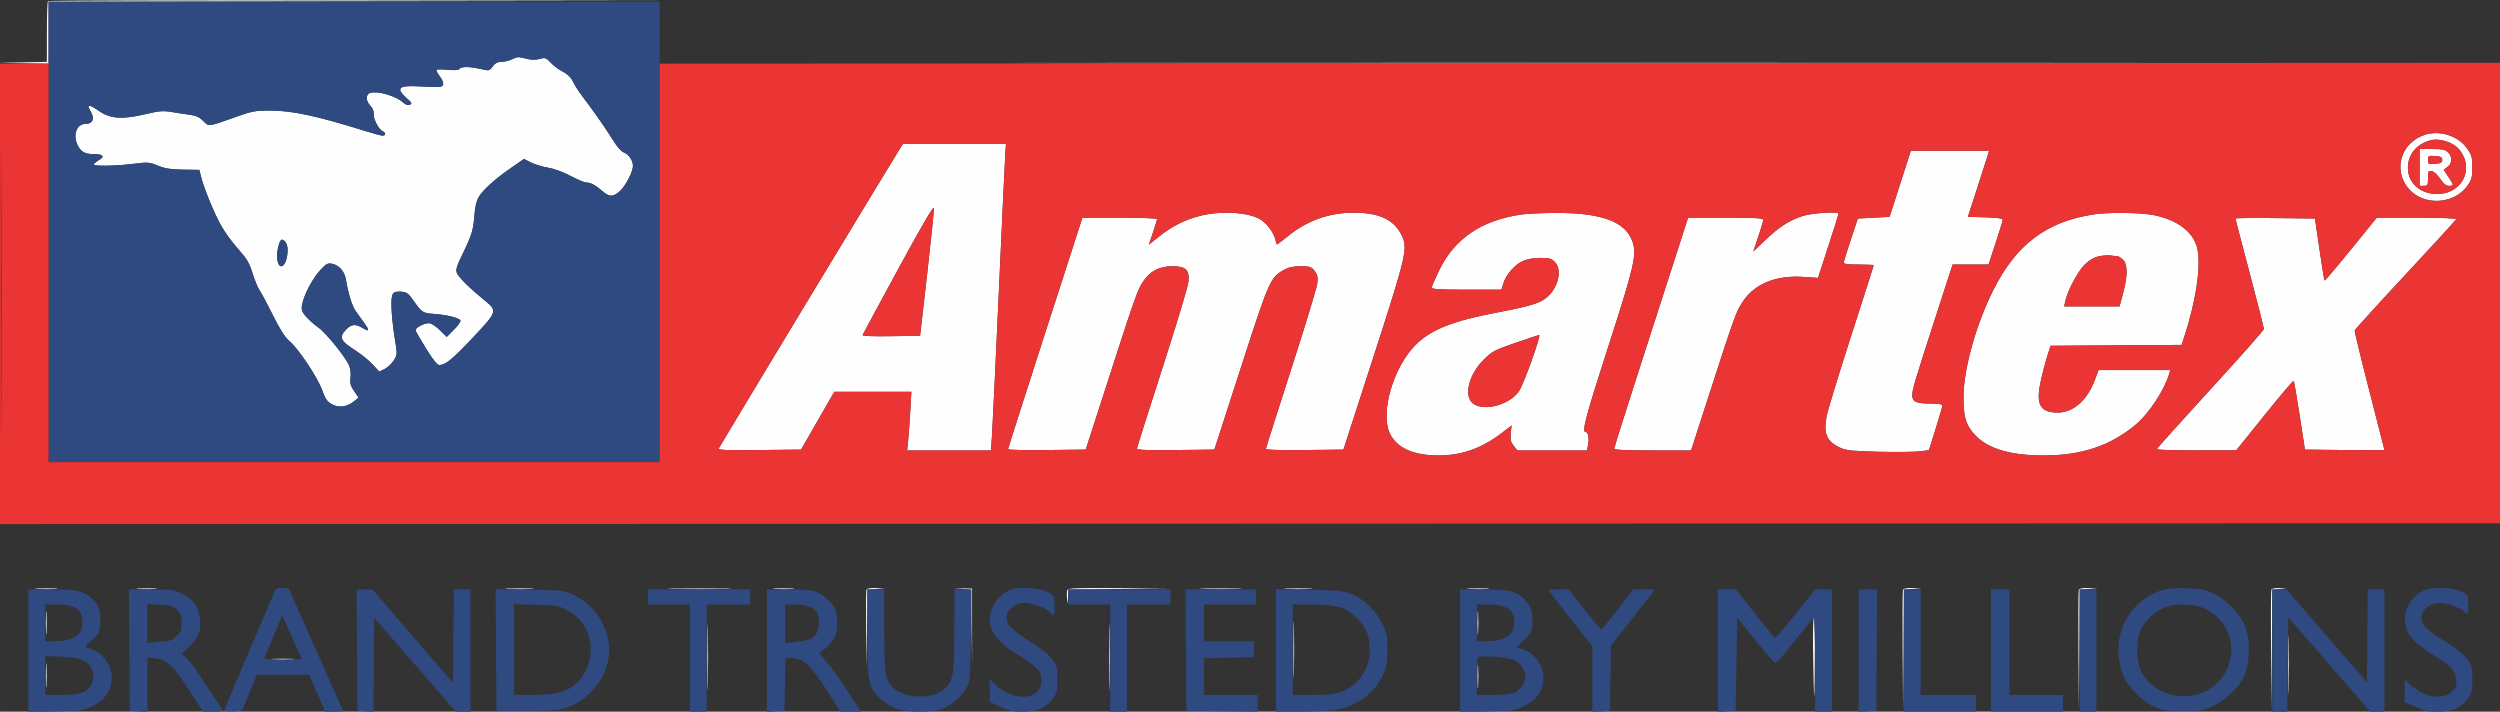<svg xmlns="http://www.w3.org/2000/svg" width="592.701" height="168.719" viewBox="0 0 1493 425" version="1.1"><rect x="0" y="0" width="1493" height="425" fill="#333333" stroke="none"/><path d="M 28.667 0.667 C 28.300 1.033, 28 9.346, 28 19.139 L 28 36.945 13.750 37.252 L -0.500 37.559 14.250 37.780 L 29 38 29 19.503 L 29 1.005 211.750 0.750 L 394.500 0.495 211.917 0.247 C 111.496 0.111, 29.033 0.300, 28.667 0.667 M 305.500 35.536 C 303.850 36.292, 301.075 36.930, 299.333 36.955 C 297.077 36.987, 295.602 37.776, 294.201 39.699 C 292.273 42.346, 292.135 42.375, 287.041 41.199 C 280.511 39.691, 275.326 39.664, 274.419 41.132 C 273.954 41.884, 271.628 42.068, 267.478 41.680 C 264.045 41.360, 260.977 41.356, 260.661 41.672 C 260.345 41.988, 261.242 43.762, 262.654 45.613 C 264.218 47.664, 264.973 49.628, 264.585 50.639 C 264.028 52.091, 262.656 52.225, 253.592 51.712 C 242.099 51.061, 239 51.496, 239 53.761 C 239 54.601, 240.688 56.760, 242.750 58.560 C 246.017 61.410, 246.268 61.923, 244.699 62.542 C 243.513 63.010, 242.143 62.543, 240.685 61.174 C 236.560 57.299, 225.459 54.085, 221.042 55.487 C 218.291 56.360, 218.382 60.382, 221.217 63.217 C 222.614 64.614, 223.331 66.404, 223.158 68.060 C 222.853 70.964, 226.269 77.505, 228.546 78.379 C 230.448 79.109, 230.423 81, 228.512 81 C 227.694 81, 222.856 79.703, 217.762 78.119 C 188.548 69.030, 174.235 65.996, 160.640 66.009 C 152.703 66.017, 150.184 66.488, 141.500 69.593 C 123.967 75.860, 124.892 75.739, 121.386 72.233 C 119.120 69.966, 117.050 69.008, 113.413 68.542 C 110.711 68.197, 105.800 67.455, 102.500 66.895 C 97.372 66.024, 95.119 66.207, 87 68.152 C 73.308 71.432, 66.024 70.988, 59.427 66.473 C 52.957 62.044, 51.499 62.036, 54.099 66.443 C 56.695 70.843, 55.409 74, 51.022 74 C 45.658 74, 43.299 80.810, 46.510 87.020 C 48.403 90.680, 50.819 91.996, 55.684 92.015 C 61.560 92.039, 62.849 93.385, 59.111 95.593 C 57.400 96.604, 56 97.784, 56 98.216 C 56 99.369, 68.730 99.170, 79.475 97.850 C 88.305 96.765, 89.144 96.826, 94.354 98.941 C 98.613 100.669, 102.067 101.212, 109.460 101.316 L 119.044 101.450 120.043 105.475 C 121.721 112.233, 127.802 127.106, 131.920 134.525 C 134.064 138.388, 138.672 144.738, 142.159 148.635 C 147.445 154.541, 148.879 156.953, 150.775 163.124 C 152.027 167.197, 153.972 171.872, 155.098 173.514 C 156.224 175.156, 159.828 181.900, 163.106 188.500 C 167.301 196.948, 170.183 201.439, 172.840 203.673 C 178.193 208.172, 189.684 225.419, 192.416 233.052 C 194.273 238.241, 195.394 239.871, 198.159 241.399 C 202.308 243.693, 207.138 243.082, 211.318 239.736 L 214.136 237.480 211.463 233.541 C 209.302 230.356, 208.893 228.837, 209.326 225.604 C 209.642 223.249, 209.294 220.246, 208.479 218.294 C 206.346 213.189, 194.583 198.676, 190.010 195.507 C 187.760 193.948, 184.540 191.101, 182.854 189.181 C 180.308 186.282, 179.884 185.105, 180.348 182.242 C 181.259 176.629, 186.519 166.477, 191.081 161.528 C 194.844 157.445, 195.688 156.985, 198.417 157.532 C 202.455 158.340, 205.757 162.089, 206.539 166.754 C 208.032 175.660, 210.250 182.742, 212.567 186 C 213.937 187.925, 216.169 191.029, 217.528 192.898 C 220.860 197.478, 220.638 198.360, 216.750 195.989 C 212.327 193.292, 209.861 193.492, 206.687 196.805 C 202.225 201.462, 203.169 203.521, 212.485 209.460 C 215.777 211.559, 220.277 215.226, 222.485 217.609 L 226.500 221.943 229.744 220.349 C 231.528 219.473, 233.970 217.167, 235.170 215.225 C 237.344 211.707, 237.346 211.652, 235.682 201.597 C 234.763 196.043, 233.920 187.981, 233.808 183.681 C 233.579 174.858, 234.264 173.810, 239.971 174.239 C 242.926 174.461, 244.010 175.315, 247.266 179.986 C 251.812 186.506, 252.602 187.018, 258.780 187.438 C 267.086 188.003, 275 190.019, 275 191.571 C 275 192.357, 273.153 194.847, 270.895 197.105 L 266.790 201.210 262.607 197.105 C 260.198 194.741, 257.465 193, 256.162 193 C 253.045 193, 247.807 195.849, 248.188 197.338 C 248.360 198.010, 251.200 202.931, 254.500 208.275 C 258.485 214.726, 261.105 217.991, 262.300 217.995 C 266.025 218.006, 270.042 214.732, 282.453 201.569 C 297.074 186.063, 297.190 185.686, 289.307 179.293 C 280.736 172.342, 273.833 165.527, 272.864 163.060 C 272.076 161.056, 272.695 158.996, 276.316 151.560 C 281.796 140.304, 282.685 137.356, 283.356 128.206 C 283.718 123.269, 284.572 119.810, 286 117.500 C 288.713 113.110, 295.755 106.802, 305.334 100.180 L 312.934 94.926 317.068 97.035 C 319.342 98.195, 323.906 99.579, 327.211 100.111 C 330.770 100.685, 336.267 102.694, 340.695 105.040 C 344.806 107.218, 349.061 109, 350.151 109 C 352.711 109, 355.694 110.594, 359.785 114.147 C 363.828 117.658, 365.980 117.729, 369.846 114.477 C 373.360 111.519, 378 102.728, 378 99.026 C 378 95.734, 375.489 92.136, 372.363 90.948 C 370.990 90.426, 368.307 87.362, 366.214 83.926 C 362.279 77.468, 355.283 67.427, 348.237 58.127 C 345.892 55.032, 343.341 51.141, 342.569 49.480 C 341.020 46.148, 338.879 44.103, 334.817 42.074 C 333.342 41.337, 330.712 39.267, 328.974 37.473 C 326.053 34.460, 325.545 34.287, 322.271 35.191 C 319.880 35.851, 317.328 35.816, 314.421 35.085 C 309.290 33.792, 309.310 33.791, 305.500 35.536 M 668.832 37.750 C 820.265 37.889, 1067.765 37.889, 1218.832 37.750 C 1369.899 37.611, 1246 37.496, 943.500 37.496 C 641 37.496, 517.399 37.611, 668.832 37.750 M 1448 80.527 C 1433.860 85.213, 1428.969 101.228, 1438.243 112.478 C 1447.046 123.158, 1465.686 122.275, 1473.637 110.802 C 1476.097 107.253, 1476.500 105.721, 1476.500 99.922 C 1476.500 94.047, 1476.110 92.610, 1473.493 88.836 C 1468.162 81.147, 1457.054 77.527, 1448 80.527 M 1450.843 83.953 C 1442.790 86.452, 1438 92.526, 1438 100.238 C 1438 108.748, 1444.476 115.117, 1453.815 115.793 C 1469.503 116.928, 1478.308 101.560, 1468.855 89.543 C 1465.162 84.848, 1456.559 82.178, 1450.843 83.953 M 537.753 88.254 C 534.312 93.505, 429.745 266.500, 429.282 267.708 C 428.865 268.794, 433.292 268.987, 453.585 268.768 L 478.398 268.500 488.315 251.250 L 498.232 234 521.252 234 L 544.272 234 543.603 245.750 C 543.234 252.213, 542.665 260.087, 542.337 263.250 L 541.742 269 566.778 269 L 591.813 269 592.438 259.750 C 592.781 254.662, 594.606 216.300, 596.493 174.500 C 598.381 132.700, 600.115 95.688, 600.347 92.250 L 600.770 86 570 86 L 539.230 86 537.753 88.254 M 1445 100 L 1445 111 1447.500 111 C 1449.802 111, 1450 110.638, 1450 106.430 C 1450 102.282, 1450.204 101.890, 1452.217 102.180 C 1453.500 102.365, 1455.635 104.290, 1457.283 106.750 C 1459.332 109.806, 1460.816 111, 1462.566 111 C 1465.635 111, 1465.613 110.699, 1462.174 105.603 L 1459.348 101.416 1461.674 99.661 C 1464.543 97.497, 1464.686 93.686, 1462 91 C 1460.356 89.356, 1458.667 89, 1452.500 89 L 1445 89 1445 100 M 1134.810 109.750 L 1128.449 129.500 1118.975 130 L 1109.500 130.500 1105.343 143 C 1103.056 149.875, 1101.144 156.063, 1101.093 156.750 C 1101.025 157.664, 1103.417 158, 1110 158 C 1114.950 158, 1119 158.176, 1119 158.390 C 1119 158.605, 1112.917 177.618, 1105.482 200.640 C 1098.046 223.663, 1091.457 245.238, 1090.839 248.584 C 1088.868 259.256, 1090.994 263.927, 1099.514 267.643 C 1102.692 269.030, 1107.310 269.467, 1122.301 269.800 C 1132.642 270.030, 1143.545 269.912, 1146.530 269.539 L 1151.958 268.861 1155.979 256.068 C 1158.190 249.031, 1160 242.762, 1160 242.137 C 1160 241.395, 1157.545 241, 1152.934 241 C 1144.371 241, 1142 239.931, 1142 236.070 C 1142 232.649, 1143.213 228.582, 1156.121 188.750 L 1166.085 158 1176.821 158 L 1187.558 158 1191.779 145.210 C 1194.100 138.175, 1196 131.890, 1196 131.244 C 1196 130.436, 1192.743 129.979, 1185.601 129.784 L 1175.203 129.500 1180.101 114.500 C 1182.795 106.250, 1185.650 97.362, 1186.446 94.750 L 1187.892 90 1164.531 90 L 1141.170 90 1134.810 109.750 M 1450 95.500 C 1450 97.958, 1450.255 98.097, 1454.250 97.807 C 1457.731 97.556, 1458.500 97.138, 1458.500 95.500 C 1458.500 93.862, 1457.731 93.444, 1454.250 93.193 C 1450.255 92.903, 1450 93.042, 1450 95.500 M 536.500 160.521 C 524.950 181.767, 515.346 199.577, 515.159 200.099 C 514.949 200.681, 521.522 200.942, 532.145 200.774 L 549.472 200.500 553.710 163.500 C 556.041 143.150, 557.847 125.463, 557.724 124.196 C 557.576 122.674, 550.375 134.999, 536.500 160.521 M 716.362 128.981 C 707.242 131.372, 700.096 134.995, 692.292 141.183 L 686.083 146.106 688.542 138.878 C 689.894 134.902, 691 131.279, 691 130.825 C 691 130.371, 680.966 130, 668.703 130 L 646.406 130 624.203 198.752 C 611.991 236.565, 602 267.848, 602 268.270 C 602 268.692, 612.440 268.916, 625.201 268.768 L 648.401 268.500 657.768 239.500 C 678.105 176.530, 679.158 173.503, 682.508 168.374 C 686.731 161.908, 692.255 159, 700.316 159 C 708.222 159, 710.465 161.238, 709.716 168.377 C 709.420 171.195, 702.388 194.495, 694.089 220.156 C 685.790 245.817, 679 267.312, 679 267.924 C 679 268.717, 685.651 268.960, 702.109 268.768 L 725.217 268.500 741.029 219.632 C 757.961 167.304, 758.603 165.838, 766.595 161.266 C 769.464 159.626, 772.139 159.029, 776.677 159.016 C 782.233 159.002, 783.073 159.277, 785.026 161.750 C 786.742 163.924, 787.102 165.442, 786.743 169 C 786.493 171.475, 779.474 194.578, 771.145 220.339 C 762.815 246.101, 756 267.596, 756 268.108 C 756 268.661, 765.365 268.928, 779.151 268.768 L 802.303 268.500 820.266 213 C 840.227 151.327, 840.975 148.032, 836.823 140.014 C 832.127 130.946, 823.407 126.986, 808.201 127.015 C 793.673 127.043, 780.706 131.679, 769.245 140.944 C 765.805 143.725, 762.823 146, 762.620 146 C 762.416 146, 762.001 144.762, 761.697 143.250 C 760.919 139.376, 757.031 133.937, 753.190 131.349 C 746.326 126.723, 729.180 125.621, 716.362 128.981 M 908.500 128.109 C 884.774 131.531, 868.692 142.447, 859.480 161.384 C 857.016 166.448, 855 171.134, 855 171.796 C 855 172.696, 860.261 173, 875.842 173 L 896.683 173 897.813 169.250 C 899.374 164.072, 904.565 158.102, 909.429 155.893 C 911.982 154.734, 915.848 154.036, 919.795 154.022 C 925.163 154.003, 926.453 154.362, 928.545 156.455 C 933.952 161.861, 929.498 175.105, 920.753 179.628 C 916.255 181.954, 909.996 183.603, 894.597 186.520 C 867.465 191.659, 854.436 196.829, 845.261 206.095 C 832.134 219.352, 824.273 246.197, 829.893 258.571 C 833.910 267.415, 843.883 272, 859.106 272 C 873.002 272, 885.025 267.703, 897.098 258.421 L 902.695 254.118 902.249 258.809 C 901.893 262.551, 902.242 264.056, 903.974 266.250 L 906.145 269 926.961 269 L 947.777 269 948.442 265.456 C 949.162 261.622, 948.428 258, 946.933 258 C 944.527 258, 947.041 248.534, 960.578 206.628 C 975.880 159.256, 977.531 152.168, 975.026 144.577 C 970.998 132.374, 956.597 126.982, 928.500 127.157 C 920.800 127.205, 911.800 127.633, 908.500 128.109 M 1076.798 128.931 C 1068.592 131.555, 1062.789 135.256, 1054.422 143.204 L 1047.060 150.197 1050.030 141.411 C 1051.664 136.579, 1053 132.034, 1053 131.312 C 1053 130.268, 1048.412 130, 1030.547 130 L 1008.094 130 1004.977 139.750 C 1003.262 145.113, 993.341 175.880, 982.930 208.121 C 972.518 240.363, 964 267.250, 964 267.871 C 964 268.677, 970.573 269, 986.961 269 L 1009.922 269 1020.507 236.250 C 1035.783 188.983, 1036.821 186.109, 1040.758 180.178 C 1047.882 169.444, 1060.634 164.252, 1077.114 165.373 L 1085.728 165.959 1091.864 147.099 C 1095.239 136.726, 1098 127.961, 1098 127.620 C 1098 126.222, 1082.217 127.198, 1076.798 128.931 M 1250.500 128.008 C 1222.087 132.320, 1204.058 145.933, 1190.256 173.500 C 1180.170 193.645, 1172.760 220.103, 1172.612 236.500 C 1172.502 248.727, 1173.808 253.365, 1179.037 259.305 C 1186.512 267.797, 1200.196 272, 1220.370 272 C 1243.152 272, 1260.234 266.298, 1275.434 253.621 C 1283.330 247.035, 1292.474 233.166, 1295.458 223.250 L 1296.135 221 1274.689 221 L 1253.244 221 1251.078 226.791 C 1246.480 239.086, 1238.205 246.385, 1228.862 246.385 C 1218.583 246.385, 1215.849 241.789, 1218.459 228.904 C 1219.356 224.478, 1221.101 217.627, 1222.338 213.678 L 1224.586 206.500 1263.716 206.238 L 1302.847 205.977 1304.407 201.238 C 1311.666 179.184, 1314.763 157.367, 1312.022 147.577 C 1309.388 138.171, 1300.399 131.462, 1286.483 128.514 C 1279.100 126.950, 1259.307 126.672, 1250.500 128.008 M 1335 130.508 C 1335 130.807, 1338.825 145.481, 1343.500 163.116 C 1348.175 180.752, 1352 195.749, 1352 196.445 C 1352 197.140, 1337.605 213.412, 1320.012 232.605 C 1302.418 251.797, 1288.018 267.837, 1288.012 268.250 C 1288.005 268.663, 1298.688 268.983, 1311.750 268.961 L 1335.500 268.922 1352.392 247.937 C 1361.683 236.395, 1369.506 227.172, 1369.776 227.443 C 1370.046 227.713, 1371.670 237.061, 1373.384 248.217 L 1376.500 268.500 1400.250 268.768 C 1413.313 268.916, 1424 268.890, 1424 268.711 C 1424 268.533, 1419.941 252.662, 1414.980 233.443 C 1410.019 214.224, 1406.082 197.997, 1406.230 197.382 C 1406.379 196.768, 1420 181.778, 1436.500 164.073 C 1453 146.367, 1466.650 131.457, 1466.833 130.940 C 1467.035 130.370, 1457.760 130, 1443.282 130 L 1419.396 130 1404 148.968 C 1395.531 159.401, 1388.432 167.766, 1388.224 167.557 C 1388.015 167.349, 1386.642 158.925, 1385.172 148.839 L 1382.500 130.500 1358.750 130.232 C 1345.688 130.084, 1335 130.209, 1335 130.508 M 165.984 148.250 C 164.796 153.633, 165.777 159, 167.950 159 C 171.134 159, 173.164 148.118, 170.608 144.750 C 168.397 141.837, 167.200 142.742, 165.984 148.250 M 1253.177 153.145 C 1250.289 153.814, 1247.509 155.491, 1244.806 158.194 C 1240.800 162.200, 1234.521 174.145, 1233.354 179.980 L 1232.750 183 1249.265 183 L 1265.781 183 1267.890 175.182 C 1270.727 164.670, 1270.700 157.730, 1267.811 155.039 C 1266.608 153.918, 1265.089 153, 1264.436 153 C 1263.784 153, 1261.956 152.807, 1260.375 152.572 C 1258.794 152.336, 1255.554 152.594, 1253.177 153.145 M 905 204.776 C 892.382 209.115, 891.136 209.780, 885.926 214.959 C 877.103 223.729, 874.009 236.502, 879.635 240.927 C 885.970 245.911, 901.107 241.977, 907.023 233.810 C 909.734 230.067, 920.588 199.927, 919.174 200.067 C 918.804 200.104, 912.425 202.223, 905 204.776 M 22.287 351.740 C 25.469 351.939, 30.419 351.937, 33.287 351.736 C 36.154 351.535, 33.550 351.372, 27.500 351.374 C 21.450 351.376, 19.104 351.541, 22.287 351.740 M 82.784 351.738 C 85.689 351.941, 90.189 351.939, 92.784 351.734 C 95.378 351.528, 93 351.363, 87.500 351.365 C 82 351.368, 79.878 351.536, 82.784 351.738 M 303.206 351.741 C 306.895 351.932, 313.195 351.934, 317.206 351.743 C 321.218 351.553, 318.200 351.396, 310.500 351.395 C 302.800 351.393, 299.518 351.549, 303.206 351.741 M 402.312 351.748 C 411.009 351.915, 424.959 351.915, 433.312 351.748 C 441.666 351.581, 434.550 351.444, 417.500 351.445 C 400.450 351.445, 393.616 351.582, 402.312 351.748 M 462.750 351.737 C 465.637 351.939, 470.363 351.939, 473.250 351.737 C 476.137 351.535, 473.775 351.370, 468 351.370 C 462.225 351.370, 459.863 351.535, 462.750 351.737 M 517.449 352.273 C 517.180 352.973, 517.091 363.660, 517.250 376.023 L 517.540 398.500 517.770 375.302 L 518 352.105 523.250 351.737 L 528.500 351.370 523.219 351.185 C 519.721 351.062, 517.772 351.430, 517.449 352.273 M 574.732 351.706 L 579.963 352.103 580.260 375.052 L 580.557 398.001 580.528 374.751 L 580.500 351.500 575 351.405 L 569.500 351.309 574.732 351.706 M 637.402 352.395 C 637.108 353.162, 637.046 355.524, 637.265 357.645 C 637.645 361.318, 637.672 361.277, 637.832 356.765 L 638 352.029 668.250 351.749 L 698.500 351.470 668.219 351.235 C 643.081 351.040, 637.846 351.237, 637.402 352.395 M 718.750 351.746 C 724.388 351.924, 733.612 351.924, 739.250 351.746 C 744.888 351.568, 740.275 351.422, 729 351.422 C 717.725 351.422, 713.112 351.568, 718.750 351.746 M 768.206 351.741 C 771.895 351.932, 778.195 351.934, 782.206 351.743 C 786.218 351.553, 783.200 351.396, 775.500 351.395 C 767.800 351.393, 764.518 351.549, 768.206 351.741 M 877.287 351.740 C 880.469 351.939, 885.419 351.937, 888.287 351.736 C 891.154 351.535, 888.550 351.372, 882.500 351.374 C 876.450 351.376, 874.104 351.541, 877.287 351.740 M 1136.456 352.255 C 1136.191 352.946, 1136.098 369.483, 1136.250 389.005 L 1136.526 424.500 1136.763 388.302 L 1137 352.105 1142.250 351.737 L 1147.500 351.370 1142.219 351.185 C 1138.758 351.064, 1136.771 351.433, 1136.456 352.255 M 1241.456 352.255 C 1241.191 352.946, 1241.098 369.483, 1241.250 389.005 L 1241.526 424.500 1241.763 388.302 L 1242 352.105 1247.250 351.737 L 1252.500 351.370 1247.219 351.185 C 1243.758 351.064, 1241.771 351.433, 1241.456 352.255 M 1356.456 352.255 C 1356.191 352.946, 1356.098 369.483, 1356.250 389.005 L 1356.526 424.500 1356.763 388.307 L 1357 352.115 1361.250 351.732 L 1365.500 351.349 1361.219 351.175 C 1358.566 351.066, 1356.754 351.477, 1356.456 352.255 M 27.378 372 C 27.378 378.325, 27.541 380.913, 27.739 377.750 C 27.937 374.587, 27.937 369.413, 27.739 366.250 C 27.541 363.087, 27.378 365.675, 27.378 372 M 422.446 392.500 C 422.447 410.100, 422.583 417.159, 422.749 408.187 C 422.914 399.215, 422.914 384.815, 422.748 376.187 C 422.581 367.559, 422.446 374.900, 422.446 392.500 M 662.446 392.500 C 662.447 410.100, 662.583 417.159, 662.749 408.187 C 662.914 399.215, 662.914 384.815, 662.748 376.187 C 662.581 367.559, 662.446 374.900, 662.446 392.500 M 772.439 388 C 772.439 403.125, 772.578 409.313, 772.748 401.750 C 772.917 394.188, 772.917 381.813, 772.748 374.250 C 772.578 366.688, 772.439 372.875, 772.439 388 M 882.378 372 C 882.378 378.325, 882.541 380.913, 882.739 377.750 C 882.937 374.587, 882.937 369.413, 882.739 366.250 C 882.541 363.087, 882.378 365.675, 882.378 372 M 1082.756 387.249 C 1083.235 421.384, 1083.581 424.559, 1083.791 396.750 C 1083.906 381.488, 1083.662 368.999, 1083.250 368.999 C 1082.838 368.998, 1082.615 377.211, 1082.756 387.249 M 1366.441 397 C 1366.441 412.675, 1366.579 419.087, 1366.748 411.250 C 1366.917 403.412, 1366.917 390.587, 1366.748 382.750 C 1366.579 374.912, 1366.441 381.325, 1366.441 397 M 27.382 403.500 C 27.384 410.100, 27.546 412.670, 27.741 409.211 C 27.937 405.752, 27.936 400.352, 27.738 397.211 C 27.540 394.070, 27.380 396.900, 27.382 403.500 M 163.250 393.739 C 166.412 393.937, 171.588 393.937, 174.750 393.739 C 177.912 393.541, 175.325 393.378, 169 393.378 C 162.675 393.378, 160.088 393.541, 163.250 393.739 M 882.378 404 C 882.378 410.325, 882.541 412.913, 882.739 409.750 C 882.937 406.587, 882.937 401.413, 882.739 398.250 C 882.541 395.087, 882.378 397.675, 882.378 404" stroke="none" fill="#fefefe" fill-rule="evenodd"/><path d="" stroke="none" fill="#000000" fill-rule="evenodd"/><path d="M 29 138.500 L 29 276 211.500 276 L 394 276 394 138.500 L 394 1 211.500 1 L 29 1 29 138.500 M 305.500 35.536 C 303.850 36.292, 301.075 36.930, 299.333 36.955 C 297.077 36.987, 295.602 37.776, 294.201 39.699 C 292.273 42.346, 292.135 42.375, 287.041 41.199 C 280.511 39.691, 275.326 39.664, 274.419 41.132 C 273.954 41.884, 271.628 42.068, 267.478 41.680 C 264.045 41.360, 260.977 41.356, 260.661 41.672 C 260.345 41.988, 261.242 43.762, 262.654 45.613 C 264.218 47.664, 264.973 49.628, 264.585 50.639 C 264.028 52.091, 262.656 52.225, 253.592 51.712 C 242.099 51.061, 239 51.496, 239 53.761 C 239 54.601, 240.688 56.760, 242.750 58.560 C 246.017 61.410, 246.268 61.923, 244.699 62.542 C 243.513 63.010, 242.143 62.543, 240.685 61.174 C 236.560 57.299, 225.459 54.085, 221.042 55.487 C 218.291 56.360, 218.382 60.382, 221.217 63.217 C 222.614 64.614, 223.331 66.404, 223.158 68.060 C 222.853 70.964, 226.269 77.505, 228.546 78.379 C 230.448 79.109, 230.423 81, 228.512 81 C 227.694 81, 222.856 79.703, 217.762 78.119 C 188.548 69.030, 174.235 65.996, 160.640 66.009 C 152.703 66.017, 150.184 66.488, 141.500 69.593 C 123.967 75.860, 124.892 75.739, 121.386 72.233 C 119.120 69.966, 117.050 69.008, 113.413 68.542 C 110.711 68.197, 105.800 67.455, 102.500 66.895 C 97.372 66.024, 95.119 66.207, 87 68.152 C 73.308 71.432, 66.024 70.988, 59.427 66.473 C 52.957 62.044, 51.499 62.036, 54.099 66.443 C 56.695 70.843, 55.409 74, 51.022 74 C 45.658 74, 43.299 80.810, 46.510 87.020 C 48.403 90.680, 50.819 91.996, 55.684 92.015 C 61.560 92.039, 62.849 93.385, 59.111 95.593 C 57.400 96.604, 56 97.784, 56 98.216 C 56 99.369, 68.730 99.170, 79.475 97.850 C 88.305 96.765, 89.144 96.826, 94.354 98.941 C 98.613 100.669, 102.067 101.212, 109.460 101.316 L 119.044 101.450 120.043 105.475 C 121.721 112.233, 127.802 127.106, 131.920 134.525 C 134.064 138.388, 138.672 144.738, 142.159 148.635 C 147.445 154.541, 148.879 156.953, 150.775 163.124 C 152.027 167.197, 153.972 171.872, 155.098 173.514 C 156.224 175.156, 159.828 181.900, 163.106 188.500 C 167.301 196.948, 170.183 201.439, 172.840 203.673 C 178.193 208.172, 189.684 225.419, 192.416 233.052 C 194.273 238.241, 195.394 239.871, 198.159 241.399 C 202.308 243.693, 207.138 243.082, 211.318 239.736 L 214.136 237.480 211.463 233.541 C 209.302 230.356, 208.893 228.837, 209.326 225.604 C 209.642 223.249, 209.294 220.246, 208.479 218.294 C 206.346 213.189, 194.583 198.676, 190.010 195.507 C 187.760 193.948, 184.540 191.101, 182.854 189.181 C 180.308 186.282, 179.884 185.105, 180.348 182.242 C 181.259 176.629, 186.519 166.477, 191.081 161.528 C 194.844 157.445, 195.688 156.985, 198.417 157.532 C 202.455 158.340, 205.757 162.089, 206.539 166.754 C 208.032 175.660, 210.250 182.742, 212.567 186 C 213.937 187.925, 216.169 191.029, 217.528 192.898 C 220.860 197.478, 220.638 198.360, 216.750 195.989 C 212.327 193.292, 209.861 193.492, 206.687 196.805 C 202.225 201.462, 203.169 203.521, 212.485 209.460 C 215.777 211.559, 220.277 215.226, 222.485 217.609 L 226.500 221.943 229.744 220.349 C 231.528 219.473, 233.970 217.167, 235.170 215.225 C 237.344 211.707, 237.346 211.652, 235.682 201.597 C 234.763 196.043, 233.920 187.981, 233.808 183.681 C 233.579 174.858, 234.264 173.810, 239.971 174.239 C 242.926 174.461, 244.010 175.315, 247.266 179.986 C 251.812 186.506, 252.602 187.018, 258.780 187.438 C 267.086 188.003, 275 190.019, 275 191.571 C 275 192.357, 273.153 194.847, 270.895 197.105 L 266.790 201.210 262.607 197.105 C 260.198 194.741, 257.465 193, 256.162 193 C 253.045 193, 247.807 195.849, 248.188 197.338 C 248.360 198.010, 251.200 202.931, 254.500 208.275 C 258.485 214.726, 261.105 217.991, 262.300 217.995 C 266.025 218.006, 270.042 214.732, 282.453 201.569 C 297.074 186.063, 297.190 185.686, 289.307 179.293 C 280.736 172.342, 273.833 165.527, 272.864 163.060 C 272.076 161.056, 272.695 158.996, 276.316 151.560 C 281.796 140.304, 282.685 137.356, 283.356 128.206 C 283.718 123.269, 284.572 119.810, 286 117.500 C 288.713 113.110, 295.755 106.802, 305.334 100.180 L 312.934 94.926 317.068 97.035 C 319.342 98.195, 323.906 99.579, 327.211 100.111 C 330.770 100.685, 336.267 102.694, 340.695 105.040 C 344.806 107.218, 349.061 109, 350.151 109 C 352.711 109, 355.694 110.594, 359.785 114.147 C 363.828 117.658, 365.980 117.729, 369.846 114.477 C 373.360 111.519, 378 102.728, 378 99.026 C 378 95.734, 375.489 92.136, 372.363 90.948 C 370.990 90.426, 368.307 87.362, 366.214 83.926 C 362.279 77.468, 355.283 67.427, 348.237 58.127 C 345.892 55.032, 343.341 51.141, 342.569 49.480 C 341.020 46.148, 338.879 44.103, 334.817 42.074 C 333.342 41.337, 330.712 39.267, 328.974 37.473 C 326.053 34.460, 325.545 34.287, 322.271 35.191 C 319.880 35.851, 317.328 35.816, 314.421 35.085 C 309.290 33.792, 309.310 33.791, 305.500 35.536 M 165.984 148.250 C 164.796 153.633, 165.777 159, 167.950 159 C 171.134 159, 173.164 148.118, 170.608 144.750 C 168.397 141.837, 167.200 142.742, 165.984 148.250 M 164.021 353.190 C 146.647 393.691, 134 423.639, 134 424.281 C 134 424.734, 136.354 424.969, 139.231 424.802 L 144.463 424.500 148.926 413.750 L 153.390 403 169.018 403 L 184.647 403 189.455 414 L 194.264 425 199.632 425 C 202.584 425, 204.989 424.887, 204.977 424.750 C 204.964 424.613, 197.638 408.075, 188.698 388 L 172.443 351.500 168.727 351.190 C 165.642 350.933, 164.844 351.272, 164.021 353.190 M 602.500 352.610 C 597.802 355.168, 594.892 358.162, 592.890 362.500 C 587.788 373.554, 593.045 382.575, 610.399 392.549 C 613.093 394.098, 616.806 396.873, 618.649 398.716 C 621.430 401.496, 622 402.812, 622 406.444 C 622 418.173, 605.621 419.502, 594.250 408.696 L 591 405.608 591 412.346 L 591 419.085 597.250 422.042 C 602.393 424.475, 604.791 424.999, 610.790 424.999 C 619.476 425, 624.481 422.858, 628.692 417.337 C 631.210 414.035, 631.500 412.857, 631.500 405.914 C 631.500 398.909, 631.211 397.760, 628.462 393.836 C 626.373 390.855, 622.311 387.557, 615.462 383.284 C 603.238 375.657, 600.784 373.056, 601.197 368.164 C 601.590 363.500, 606.404 359.995, 612.398 360.010 C 616.484 360.020, 626.140 363.800, 627.436 365.897 C 629.093 368.578, 630.081 366.635, 629.800 361.250 C 629.507 355.643, 629.401 355.451, 625.500 353.514 C 620.065 350.815, 606.757 350.292, 602.500 352.610 M 1291.286 352.397 C 1271.176 358.940, 1260.666 379.372, 1266.882 399.838 C 1268.624 405.571, 1270.094 408.068, 1274.589 412.923 C 1278.006 416.613, 1282.331 419.997, 1285.822 421.712 C 1291.077 424.292, 1292.394 424.500, 1303.500 424.500 C 1314.848 424.500, 1315.853 424.332, 1322 421.405 C 1329.629 417.774, 1336.138 411.600, 1339.775 404.546 C 1343.541 397.243, 1344.130 383.003, 1341.009 374.715 C 1337.960 366.621, 1329.921 358.146, 1321.782 354.447 C 1316.444 352.021, 1313.997 351.549, 1305.500 351.309 C 1299.011 351.125, 1294.020 351.507, 1291.286 352.397 M 1447 352.903 C 1437.103 358.325, 1433.550 368.307, 1438.140 377.790 C 1440.331 382.316, 1445.627 386.740, 1457.543 394 C 1464.166 398.035, 1466.991 401.968, 1466.996 407.161 C 1466.999 410.024, 1466.329 411.387, 1463.923 413.411 C 1458.090 418.319, 1447.184 416.235, 1439.250 408.696 L 1436 405.608 1436 412.346 L 1436 419.085 1442.250 422.042 C 1447.393 424.475, 1449.791 424.999, 1455.790 424.999 C 1464.476 425, 1469.481 422.858, 1473.692 417.337 C 1476.210 414.035, 1476.500 412.857, 1476.500 405.914 C 1476.500 398.909, 1476.211 397.760, 1473.462 393.836 C 1471.373 390.855, 1467.311 387.557, 1460.462 383.284 C 1448.238 375.657, 1445.784 373.056, 1446.197 368.164 C 1446.590 363.492, 1451.408 359.990, 1457.398 360.022 C 1461.648 360.045, 1469.151 362.922, 1472.232 365.710 C 1473.904 367.223, 1474 366.982, 1474 361.269 C 1474 355.281, 1473.967 355.212, 1470.250 353.394 C 1464.659 350.660, 1451.597 350.384, 1447 352.903 M 17 388.617 L 17 425.235 33.281 424.842 C 48.713 424.469, 49.864 424.301, 55.332 421.626 C 62.093 418.318, 65.679 413.624, 66.604 406.871 C 67.732 398.640, 61.635 389.437, 53.750 387.469 C 52.237 387.092, 51 386.556, 51 386.277 C 51 385.999, 52.878 384.105, 55.173 382.069 C 59.066 378.614, 59.376 377.950, 59.793 372.180 C 60.328 364.795, 59.009 361.093, 54.404 357.050 C 49.690 352.911, 45.384 352.012, 30.250 352.006 L 17 352 17 388.617 M 77.238 388.250 L 77.500 424.500 82.750 424.802 L 88 425.105 88 408.925 L 88 392.746 93.064 393.232 C 99.731 393.873, 103.685 397.717, 113.655 413.250 L 121.196 425 127.098 425 C 130.344 425, 133 424.788, 133 424.530 C 133 424.271, 130.816 420.784, 128.146 416.780 C 125.477 412.776, 121.119 406.203, 118.462 402.173 C 115.805 398.143, 112.441 393.868, 110.986 392.673 L 108.341 390.500 113.082 386 C 118.997 380.386, 120.782 374.944, 119.103 367.645 C 117.577 361.008, 114.915 357.635, 108.797 354.586 C 103.996 352.194, 102.609 352, 90.291 352 L 76.975 352 77.238 388.250 M 213.238 388.250 L 213.500 424.500 218.234 424.804 L 222.969 425.108 223.234 396.996 L 223.500 368.884 247.844 396.942 L 272.187 425 276.594 425 L 281 425 281 388.500 L 281 352 276.016 352 L 271.031 352 270.766 379.878 L 270.500 407.755 246.500 379.946 L 222.500 352.136 217.738 352.068 L 212.975 352 213.238 388.250 M 296.237 388.161 L 296.500 424.500 315 424.477 C 332.016 424.455, 334.009 424.262, 339.839 422.071 C 352.049 417.484, 361.924 405.076, 363.521 392.316 C 365.393 377.359, 356.627 361.787, 342.734 355.387 C 336.626 352.574, 336.090 352.509, 316.237 352.169 L 295.975 351.822 296.237 388.161 M 387 356.500 L 387 361 399.500 361 L 412 361 412 393 L 412 425 417 425 L 422 425 422 393 L 422 361 435 361 L 448 361 448 356.500 L 448 352 417.500 352 L 387 352 387 356.500 M 458 388.552 L 458 425.105 463.250 424.802 L 468.500 424.500 468.775 408.750 L 469.051 393 472.775 393.004 C 479.944 393.011, 484.354 397.320, 496.054 415.750 L 501.926 425 508.085 425 L 514.244 425 512.638 422.750 C 511.754 421.512, 508.212 416.034, 504.766 410.576 C 501.320 405.118, 496.250 398.181, 493.500 395.161 C 490.318 391.665, 488.968 389.512, 489.787 389.239 C 492.483 388.338, 497.327 383.460, 498.636 380.329 C 500.381 376.152, 500.388 367.864, 498.649 363.702 C 496.863 359.428, 490.978 354.365, 486.277 353.060 C 484.200 352.483, 476.988 352.009, 470.250 352.006 L 458 352 458 388.552 M 518 377.874 C 518 407.423, 518.446 409.810, 525.259 416.760 C 531.061 422.678, 537.713 425, 548.859 425 C 554.181 425, 559.442 424.387, 562.205 423.446 C 567.964 421.484, 574.417 416.005, 577.284 410.643 C 579.391 406.704, 579.515 405.157, 579.809 379.250 L 580.118 352 575.059 352 L 570 352 569.956 376.250 C 569.910 401.526, 569.342 405.713, 565.345 410.207 C 557.995 418.474, 538.138 417.715, 531.742 408.923 C 528.616 404.626, 528.049 399.485, 528.024 375.250 L 528 352 523 352 L 518 352 518 377.874 M 638 356.500 L 638 361 650.500 361 L 663 361 663 393 L 663 425 668 425 L 673 425 673 393 L 673 361 686 361 L 699 361 699 356.500 L 699 352 668.500 352 L 638 352 638 356.500 M 708.238 388.250 L 708.500 424.500 729.750 424.770 L 751 425.040 751 420.020 L 751 415 735 415 L 719 415 719 404.027 L 719 393.053 733.750 392.777 L 748.500 392.500 748.805 387.750 L 749.110 383 734.055 383 L 719 383 719 372 L 719 361 734.500 361 L 750 361 750 356.500 L 750 352 728.988 352 L 707.975 352 708.238 388.250 M 762 388.410 L 762 425 776.750 424.994 C 784.862 424.991, 794.119 424.559, 797.321 424.035 C 810.064 421.948, 820.676 414.192, 825.830 403.196 C 828.136 398.276, 828.500 396.206, 828.500 388 C 828.500 379.510, 828.187 377.862, 825.556 372.500 C 821.688 364.616, 814.575 357.764, 807.262 354.879 C 802.119 352.850, 799.379 352.564, 781.750 352.213 L 762 351.819 762 388.410 M 872 388.617 L 872 425.235 888.281 424.842 C 903.713 424.469, 904.864 424.301, 910.332 421.626 C 917.093 418.318, 920.679 413.624, 921.604 406.871 C 922.732 398.640, 916.635 389.437, 908.750 387.469 C 907.237 387.092, 906 386.666, 906 386.523 C 906 386.380, 908.025 384.238, 910.500 381.763 C 915.092 377.171, 915.569 375.662, 915.005 367.505 C 914.566 361.159, 909.075 354.948, 902.219 353.044 C 900.174 352.476, 892.538 352.009, 885.250 352.006 L 872 352 872 388.617 M 925 352.533 C 925 352.825, 930.850 360.478, 938 369.538 L 951 386.010 951 405.557 L 951 425.105 956.250 424.802 L 961.500 424.500 961.776 405 L 962.051 385.500 973.118 371.500 C 979.204 363.800, 985.073 356.262, 986.160 354.750 L 988.136 352 981.797 352 L 975.458 352 966.127 364.049 C 960.995 370.676, 956.436 375.964, 955.997 375.799 C 955.558 375.635, 951.083 370.212, 946.052 363.750 L 936.904 352 930.952 352 C 927.678 352, 925 352.240, 925 352.533 M 1026 388.552 L 1026 425.105 1031.250 424.802 L 1036.500 424.500 1037 396.654 L 1037.500 368.808 1048.333 382.404 C 1054.291 389.882, 1059.694 396, 1060.339 396 C 1060.985 396, 1066.235 389.942, 1072.006 382.537 C 1077.778 375.132, 1082.838 369.057, 1083.250 369.037 C 1083.662 369.017, 1084 381.600, 1084 397 L 1084 425 1089 425 L 1094 425 1094 388.500 L 1094 352 1089.021 352 L 1084.042 352 1072.415 366.500 C 1066.020 374.475, 1060.498 380.979, 1060.144 380.954 C 1059.790 380.928, 1054.359 374.403, 1048.075 366.454 L 1036.650 352 1031.325 352 L 1026 352 1026 388.552 M 1110 388.552 L 1110 425.105 1115.250 424.802 L 1120.500 424.500 1120.762 388.250 L 1121.025 352 1115.512 352 L 1110 352 1110 388.552 M 1137 388.500 L 1137 425 1158.500 425 L 1180 425 1180 420 L 1180 415 1163.500 415 L 1147 415 1147 383.500 L 1147 352 1142 352 L 1137 352 1137 388.500 M 1189 388.500 L 1189 425 1210.500 425 L 1232 425 1232 420 L 1232 415 1216 415 L 1200 415 1200 383.500 L 1200 352 1194.500 352 L 1189 352 1189 388.500 M 1242 388.500 L 1242 425 1247 425 L 1252 425 1252 388.500 L 1252 352 1247 352 L 1242 352 1242 388.500 M 1357 388.500 L 1357 425 1361.484 425 L 1365.969 425 1366.234 396.775 L 1366.500 368.550 1390.983 396.775 L 1415.467 425 1419.733 425 L 1424 425 1424 388.500 L 1424 352 1419.016 352 L 1414.032 352 1413.766 379.733 L 1413.500 407.467 1389.500 379.742 L 1365.500 352.017 1361.250 352.009 L 1357 352 1357 388.500 M 27 372 L 27 383 32.250 382.994 C 43.752 382.982, 49.333 379.247, 49.333 371.561 C 49.333 364.091, 44.708 361, 33.532 361 L 27 361 27 372 M 88 372.516 L 88 384.250 91.125 383.625 C 92.844 383.281, 95.987 383, 98.109 383 C 100.960 383, 102.822 382.238, 105.234 380.082 C 108.107 377.515, 108.500 376.555, 108.500 372.105 C 108.500 367.917, 108.026 366.571, 105.747 364.292 C 103.329 361.874, 102.080 361.492, 95.497 361.160 L 88 360.781 88 372.516 M 307 387.884 L 307 415 318.318 415 C 331.836 415, 337.962 413.436, 343.706 408.520 C 351.472 401.872, 354.689 390.291, 351.653 379.913 C 349.639 373.033, 345.638 368.214, 338.856 364.501 C 333.849 361.760, 332.637 361.543, 320.250 361.169 L 307 360.768 307 387.884 M 469 372.561 L 469 384.123 473.750 383.517 C 483.825 382.234, 484.953 381.876, 486.957 379.328 C 489.204 376.472, 489.749 369.268, 487.970 365.945 C 486.294 362.812, 481.558 361, 475.050 361 L 469 361 469 372.561 M 772 388 L 772 415 783.962 415 C 793.464 415, 797.021 414.590, 801.253 413.006 C 811.258 409.263, 817.937 399.522, 817.978 388.616 C 818.011 379.677, 816.257 375.193, 810.432 369.333 C 803.721 362.581, 798.576 361, 783.318 361 L 772 361 772 388 M 882 372 L 882 383 887.250 382.994 C 898.752 382.982, 904.333 379.247, 904.333 371.561 C 904.333 364.091, 899.708 361, 888.532 361 L 882 361 882 372 M 1292 363.079 C 1286.477 365.576, 1281.521 370.199, 1278.684 375.500 C 1275.735 381.012, 1275.599 394.683, 1278.437 400.403 C 1288.510 420.705, 1319.071 420.900, 1329.387 400.729 C 1334.723 390.296, 1333.045 377.831, 1325.201 369.630 C 1319.486 363.655, 1312.981 361.017, 1304 361.032 C 1298.619 361.040, 1295.228 361.619, 1292 363.079 M 163.140 380.261 C 160.313 387.005, 158 392.855, 158 393.261 C 158 393.667, 162.950 394, 169 394 C 175.050 394, 180 393.758, 180 393.463 C 180 392.756, 168.844 368, 168.525 368 C 168.390 368, 165.966 373.517, 163.140 380.261 M 27 403.366 L 27 415 36.532 415 C 47.660 415, 52.161 413.524, 54.434 409.128 C 56.400 405.326, 56.413 402.699, 54.483 398.967 C 52.121 394.400, 47.771 392.742, 36.750 392.206 L 27 391.733 27 403.366 M 882.750 392.557 C 882.337 392.984, 882 398.208, 882 404.167 L 882 415 891.532 415 C 897.508 415, 902.333 414.470, 904.466 413.579 C 907.983 412.109, 911 407.687, 911 404 C 911 400.508, 908.156 396.132, 904.739 394.365 C 901.289 392.581, 884.092 391.167, 882.750 392.557" stroke="none" fill="#2f4a80" fill-rule="evenodd"/><path d="M -0 175.501 L -0 313.001 746.750 312.751 L 1493.500 312.500 1493.754 175 L 1494.007 37.500 944.004 37.752 L 394 38.004 394 157.002 L 394 276 211.500 276 L 29 276 29 157 L 29 38 14.500 38 L 0 38 -0 175.501 M 0.486 175.500 C 0.486 251.400, 0.605 282.598, 0.750 244.828 C 0.895 207.059, 0.895 144.959, 0.750 106.828 C 0.605 68.698, 0.486 99.600, 0.486 175.500 M 1448 80.527 C 1433.860 85.213, 1428.969 101.228, 1438.243 112.478 C 1447.046 123.158, 1465.686 122.275, 1473.637 110.802 C 1476.097 107.253, 1476.500 105.721, 1476.500 99.922 C 1476.500 94.047, 1476.110 92.610, 1473.493 88.836 C 1468.162 81.147, 1457.054 77.527, 1448 80.527 M 1450.843 83.953 C 1442.790 86.452, 1438 92.526, 1438 100.238 C 1438 108.748, 1444.476 115.117, 1453.815 115.793 C 1469.503 116.928, 1478.308 101.560, 1468.855 89.543 C 1465.162 84.848, 1456.559 82.178, 1450.843 83.953 M 537.753 88.254 C 534.312 93.505, 429.745 266.500, 429.282 267.708 C 428.865 268.794, 433.292 268.987, 453.585 268.768 L 478.398 268.500 488.315 251.250 L 498.232 234 521.252 234 L 544.272 234 543.603 245.750 C 543.234 252.213, 542.665 260.087, 542.337 263.250 L 541.742 269 566.778 269 L 591.813 269 592.438 259.750 C 592.781 254.662, 594.606 216.300, 596.493 174.500 C 598.381 132.700, 600.115 95.688, 600.347 92.250 L 600.770 86 570 86 L 539.230 86 537.753 88.254 M 1445 100 L 1445 111 1447.500 111 C 1449.802 111, 1450 110.638, 1450 106.430 C 1450 102.282, 1450.204 101.890, 1452.217 102.180 C 1453.500 102.365, 1455.635 104.290, 1457.283 106.750 C 1459.332 109.806, 1460.816 111, 1462.566 111 C 1465.635 111, 1465.613 110.699, 1462.174 105.603 L 1459.348 101.416 1461.674 99.661 C 1464.543 97.497, 1464.686 93.686, 1462 91 C 1460.356 89.356, 1458.667 89, 1452.500 89 L 1445 89 1445 100 M 1134.810 109.750 L 1128.449 129.500 1118.975 130 L 1109.500 130.500 1105.343 143 C 1103.056 149.875, 1101.144 156.063, 1101.093 156.750 C 1101.025 157.664, 1103.417 158, 1110 158 C 1114.950 158, 1119 158.176, 1119 158.390 C 1119 158.605, 1112.917 177.618, 1105.482 200.640 C 1098.046 223.663, 1091.457 245.238, 1090.839 248.584 C 1088.868 259.256, 1090.994 263.927, 1099.514 267.643 C 1102.692 269.030, 1107.310 269.467, 1122.301 269.800 C 1132.642 270.030, 1143.545 269.912, 1146.530 269.539 L 1151.958 268.861 1155.979 256.068 C 1158.190 249.031, 1160 242.762, 1160 242.137 C 1160 241.395, 1157.545 241, 1152.934 241 C 1144.371 241, 1142 239.931, 1142 236.070 C 1142 232.649, 1143.213 228.582, 1156.121 188.750 L 1166.085 158 1176.821 158 L 1187.558 158 1191.779 145.210 C 1194.100 138.175, 1196 131.890, 1196 131.244 C 1196 130.436, 1192.743 129.979, 1185.601 129.784 L 1175.203 129.500 1180.101 114.500 C 1182.795 106.250, 1185.650 97.362, 1186.446 94.750 L 1187.892 90 1164.531 90 L 1141.170 90 1134.810 109.750 M 1450 95.500 C 1450 97.958, 1450.255 98.097, 1454.250 97.807 C 1457.731 97.556, 1458.500 97.138, 1458.500 95.500 C 1458.500 93.862, 1457.731 93.444, 1454.250 93.193 C 1450.255 92.903, 1450 93.042, 1450 95.500 M 536.500 160.521 C 524.950 181.767, 515.346 199.577, 515.159 200.099 C 514.949 200.681, 521.522 200.942, 532.145 200.774 L 549.472 200.500 553.710 163.500 C 556.041 143.150, 557.847 125.463, 557.724 124.196 C 557.576 122.674, 550.375 134.999, 536.500 160.521 M 716.362 128.981 C 707.242 131.372, 700.096 134.995, 692.292 141.183 L 686.083 146.106 688.542 138.878 C 689.894 134.902, 691 131.279, 691 130.825 C 691 130.371, 680.966 130, 668.703 130 L 646.406 130 624.203 198.752 C 611.991 236.565, 602 267.848, 602 268.270 C 602 268.692, 612.440 268.916, 625.201 268.768 L 648.401 268.500 657.768 239.500 C 678.105 176.530, 679.158 173.503, 682.508 168.374 C 686.731 161.908, 692.255 159, 700.316 159 C 708.222 159, 710.465 161.238, 709.716 168.377 C 709.420 171.195, 702.388 194.495, 694.089 220.156 C 685.790 245.817, 679 267.312, 679 267.924 C 679 268.717, 685.651 268.960, 702.109 268.768 L 725.217 268.500 741.029 219.632 C 757.961 167.304, 758.603 165.838, 766.595 161.266 C 769.464 159.626, 772.139 159.029, 776.677 159.016 C 782.233 159.002, 783.073 159.277, 785.026 161.750 C 786.742 163.924, 787.102 165.442, 786.743 169 C 786.493 171.475, 779.474 194.578, 771.145 220.339 C 762.815 246.101, 756 267.596, 756 268.108 C 756 268.661, 765.365 268.928, 779.151 268.768 L 802.303 268.500 820.266 213 C 840.227 151.327, 840.975 148.032, 836.823 140.014 C 832.127 130.946, 823.407 126.986, 808.201 127.015 C 793.673 127.043, 780.706 131.679, 769.245 140.944 C 765.805 143.725, 762.823 146, 762.620 146 C 762.416 146, 762.001 144.762, 761.697 143.250 C 760.919 139.376, 757.031 133.937, 753.190 131.349 C 746.326 126.723, 729.180 125.621, 716.362 128.981 M 908.500 128.109 C 884.774 131.531, 868.692 142.447, 859.480 161.384 C 857.016 166.448, 855 171.134, 855 171.796 C 855 172.696, 860.261 173, 875.842 173 L 896.683 173 897.813 169.250 C 899.374 164.072, 904.565 158.102, 909.429 155.893 C 911.982 154.734, 915.848 154.036, 919.795 154.022 C 925.163 154.003, 926.453 154.362, 928.545 156.455 C 933.952 161.861, 929.498 175.105, 920.753 179.628 C 916.255 181.954, 909.996 183.603, 894.597 186.520 C 867.465 191.659, 854.436 196.829, 845.261 206.095 C 832.134 219.352, 824.273 246.197, 829.893 258.571 C 833.910 267.415, 843.883 272, 859.106 272 C 873.002 272, 885.025 267.703, 897.098 258.421 L 902.695 254.118 902.249 258.809 C 901.893 262.551, 902.242 264.056, 903.974 266.250 L 906.145 269 926.961 269 L 947.777 269 948.442 265.456 C 949.162 261.622, 948.428 258, 946.933 258 C 944.527 258, 947.041 248.534, 960.578 206.628 C 975.880 159.256, 977.531 152.168, 975.026 144.577 C 970.998 132.374, 956.597 126.982, 928.500 127.157 C 920.800 127.205, 911.800 127.633, 908.500 128.109 M 1076.798 128.931 C 1068.592 131.555, 1062.789 135.256, 1054.422 143.204 L 1047.060 150.197 1050.030 141.411 C 1051.664 136.579, 1053 132.034, 1053 131.312 C 1053 130.268, 1048.412 130, 1030.547 130 L 1008.094 130 1004.977 139.750 C 1003.262 145.113, 993.341 175.880, 982.930 208.121 C 972.518 240.363, 964 267.250, 964 267.871 C 964 268.677, 970.573 269, 986.961 269 L 1009.922 269 1020.507 236.250 C 1035.783 188.983, 1036.821 186.109, 1040.758 180.178 C 1047.882 169.444, 1060.634 164.252, 1077.114 165.373 L 1085.728 165.959 1091.864 147.099 C 1095.239 136.726, 1098 127.961, 1098 127.620 C 1098 126.222, 1082.217 127.198, 1076.798 128.931 M 1250.500 128.008 C 1222.087 132.320, 1204.058 145.933, 1190.256 173.500 C 1180.170 193.645, 1172.760 220.103, 1172.612 236.500 C 1172.502 248.727, 1173.808 253.365, 1179.037 259.305 C 1186.512 267.797, 1200.196 272, 1220.370 272 C 1243.152 272, 1260.234 266.298, 1275.434 253.621 C 1283.330 247.035, 1292.474 233.166, 1295.458 223.250 L 1296.135 221 1274.689 221 L 1253.244 221 1251.078 226.791 C 1246.480 239.086, 1238.205 246.385, 1228.862 246.385 C 1218.583 246.385, 1215.849 241.789, 1218.459 228.904 C 1219.356 224.478, 1221.101 217.627, 1222.338 213.678 L 1224.586 206.500 1263.716 206.238 L 1302.847 205.977 1304.407 201.238 C 1311.666 179.184, 1314.763 157.367, 1312.022 147.577 C 1309.388 138.171, 1300.399 131.462, 1286.483 128.514 C 1279.100 126.950, 1259.307 126.672, 1250.500 128.008 M 1335 130.508 C 1335 130.807, 1338.825 145.481, 1343.500 163.116 C 1348.175 180.752, 1352 195.749, 1352 196.445 C 1352 197.140, 1337.605 213.412, 1320.012 232.605 C 1302.418 251.797, 1288.018 267.837, 1288.012 268.250 C 1288.005 268.663, 1298.688 268.983, 1311.750 268.961 L 1335.500 268.922 1352.392 247.937 C 1361.683 236.395, 1369.506 227.172, 1369.776 227.443 C 1370.046 227.713, 1371.670 237.061, 1373.384 248.217 L 1376.500 268.500 1400.250 268.768 C 1413.313 268.916, 1424 268.890, 1424 268.711 C 1424 268.533, 1419.941 252.662, 1414.980 233.443 C 1410.019 214.224, 1406.082 197.997, 1406.230 197.382 C 1406.379 196.768, 1420 181.778, 1436.500 164.073 C 1453 146.367, 1466.650 131.457, 1466.833 130.940 C 1467.035 130.370, 1457.760 130, 1443.282 130 L 1419.396 130 1404 148.968 C 1395.531 159.401, 1388.432 167.766, 1388.224 167.557 C 1388.015 167.349, 1386.642 158.925, 1385.172 148.839 L 1382.500 130.500 1358.750 130.232 C 1345.688 130.084, 1335 130.209, 1335 130.508 M 1253.177 153.145 C 1250.289 153.814, 1247.509 155.491, 1244.806 158.194 C 1240.800 162.200, 1234.521 174.145, 1233.354 179.980 L 1232.750 183 1249.265 183 L 1265.781 183 1267.890 175.182 C 1270.727 164.670, 1270.700 157.730, 1267.811 155.039 C 1266.608 153.918, 1265.089 153, 1264.436 153 C 1263.784 153, 1261.956 152.807, 1260.375 152.572 C 1258.794 152.336, 1255.554 152.594, 1253.177 153.145 M 905 204.776 C 892.382 209.115, 891.136 209.780, 885.926 214.959 C 877.103 223.729, 874.009 236.502, 879.635 240.927 C 885.970 245.911, 901.107 241.977, 907.023 233.810 C 909.734 230.067, 920.588 199.927, 919.174 200.067 C 918.804 200.104, 912.425 202.223, 905 204.776" stroke="none" fill="#eb3434" fill-rule="evenodd"/></svg>